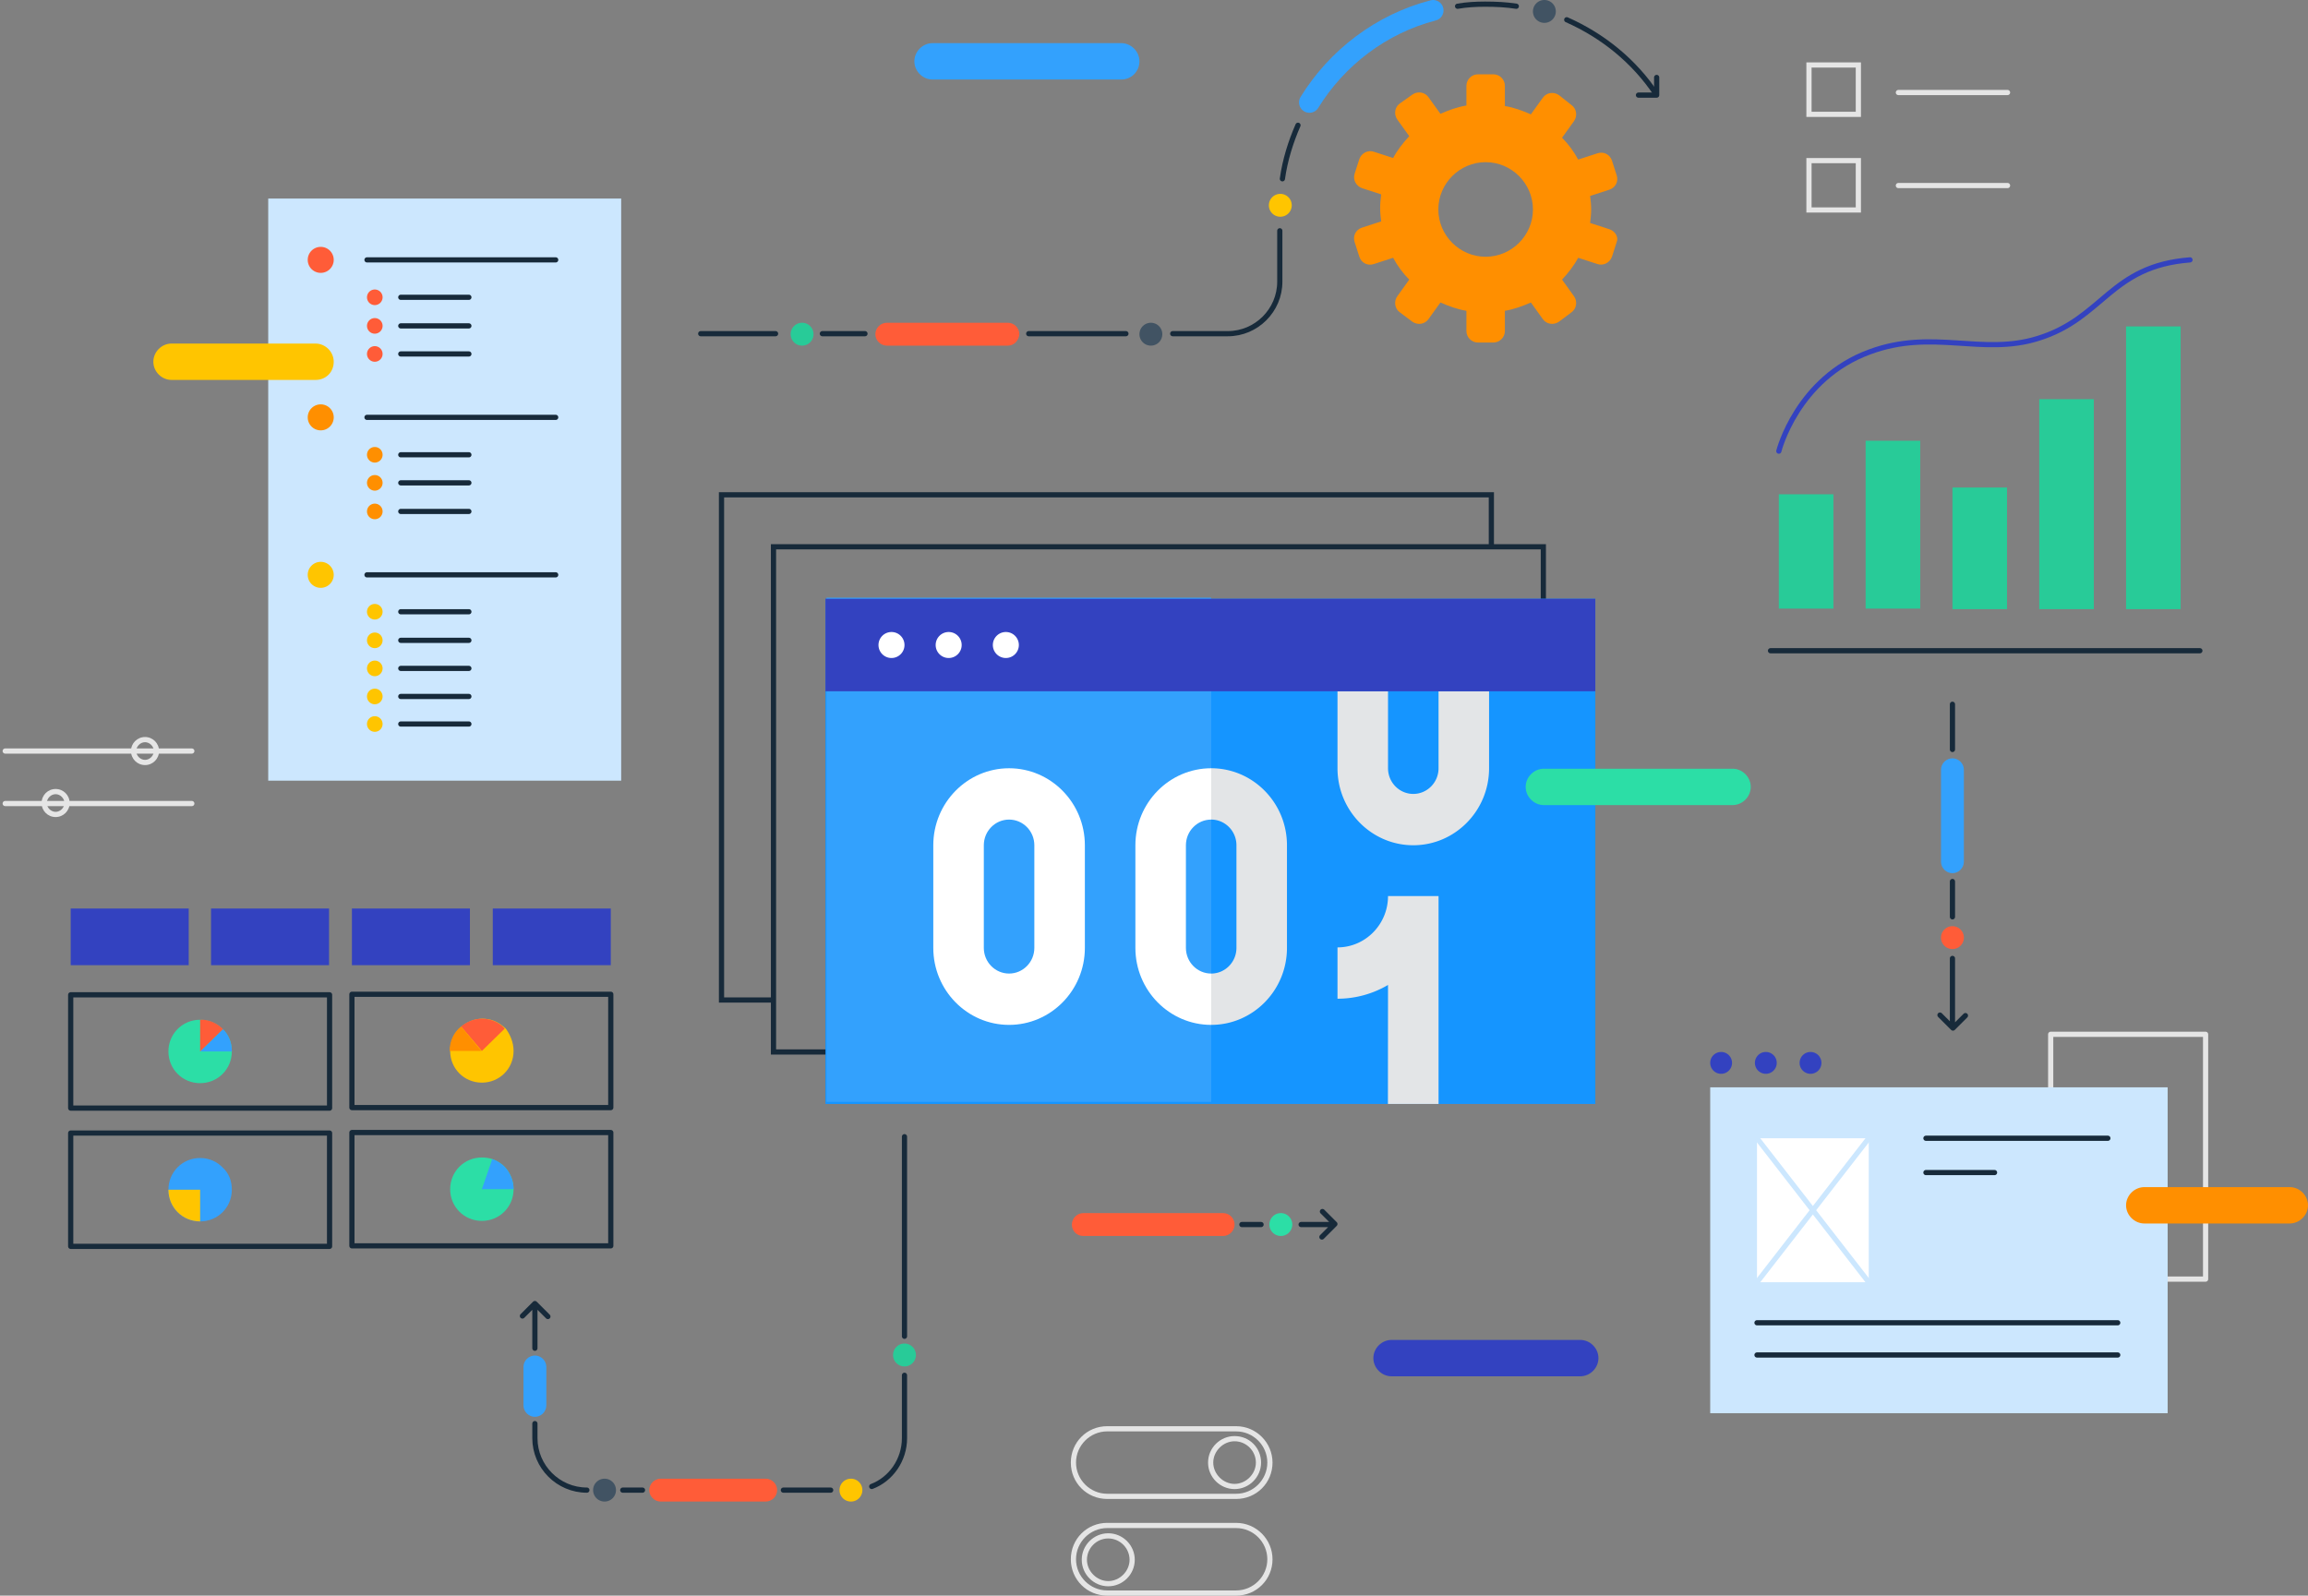 <svg width="444" height="307" fill="none" xmlns="http://www.w3.org/2000/svg"><rect width="100%" height="100%" fill="#808080" stroke="none"/><path d="M424.3 199h-29.8v47.1h29.8V199z" stroke="#E5E5E5" stroke-miterlimit="10" stroke-linecap="round" stroke-linejoin="round"/><path d="M237.8 275.4c3.3 0 6 2.7 6 6s-2.7 6-6 6H213c-3.3 0-6-2.7-6-6s2.7-6 6-6h24.8zm0-1H213c-3.9 0-7 3.1-7 7s3.1 7 7 7h24.8c3.9 0 7-3.1 7-7 0-3.8-3.1-7-7-7z" fill="#E5E5E5"/><path d="M237.5 277.3c2.3 0 4.1 1.9 4.1 4.1 0 2.2-1.9 4.1-4.1 4.1-2.2 0-4.1-1.9-4.1-4.1 0-2.2 1.9-4.1 4.1-4.1zm0-1c-2.8 0-5.1 2.3-5.1 5.1s2.3 5.1 5.1 5.1 5.1-2.3 5.1-5.1-2.2-5.1-5.1-5.1zM237.8 294c3.3 0 6 2.7 6 6s-2.7 6-6 6H213c-3.3 0-6-2.7-6-6s2.7-6 6-6h24.8zm0-1H213c-3.9 0-7 3.1-7 7s3.1 7 7 7h24.8c3.9 0 7-3.1 7-7 0-3.8-3.1-7-7-7z" fill="#E5E5E5"/><path d="M213.2 296c2.3 0 4.1 1.9 4.1 4.1 0 2.2-1.9 4.101-4.1 4.101-2.2 0-4.1-1.901-4.1-4.101s1.8-4.1 4.1-4.1zm0-1c-2.8 0-5.1 2.3-5.1 5.1s2.3 5.101 5.1 5.101 5.1-2.301 5.1-5.101-2.3-5.1-5.1-5.1z" fill="#E5E5E5"/><path d="M1 144.5h35.9M1 154.6h35.9" stroke="#E5E5E5" stroke-miterlimit="10" stroke-linecap="round" stroke-linejoin="round"/><path d="M27.9 142.8c.9 0 1.7.8 1.7 1.7 0 .9-.8 1.7-1.7 1.7-.9 0-1.7-.8-1.7-1.7 0-.9.8-1.7 1.7-1.7zm0-1c-1.5 0-2.7 1.2-2.7 2.7 0 1.5 1.2 2.7 2.7 2.7 1.5 0 2.7-1.2 2.7-2.7 0-1.5-1.2-2.7-2.7-2.7zM10.7 152.8c.9 0 1.7.8 1.7 1.7 0 .9-.8 1.7-1.7 1.7-.9 0-1.7-.8-1.7-1.7 0-.9.8-1.7 1.7-1.7zm0-1c-1.5 0-2.7 1.2-2.7 2.7 0 1.5 1.2 2.7 2.7 2.7 1.5 0 2.7-1.2 2.7-2.7 0-1.5-1.2-2.7-2.7-2.7zM357 13v8.5h-8.5V13h8.5zm1-1h-10.5v10.5H358V12zM357 31.4v8.5h-8.5v-8.5h8.5zm1-1h-10.5v10.5H358V30.4z" fill="#E5E5E5"/><path d="M365.2 17.8h21M365.2 35.7h21" stroke="#E5E5E5" stroke-miterlimit="10" stroke-linecap="round" stroke-linejoin="round"/><path d="M417 209.2h-88v62.7h88v-62.7z" fill="#CCE7FE"/><path d="M359.5 219H338v27.7h21.5V219z" fill="#fff"/><path d="m338 219 21.5 27.7M359.5 219 338 246.7" stroke="#CCE7FE" stroke-miterlimit="10" stroke-linecap="round" stroke-linejoin="round"/><path d="M370.5 219h35M338 254.5h69.4M338 260.7h69.4M370.5 225.6h13.2" stroke="#172A3A" stroke-miterlimit="10" stroke-linecap="round" stroke-linejoin="round"/><path d="M331.1 206.6a2.1 2.1 0 1 0 0-4.2 2.1 2.1 0 0 0 0 4.2zM339.7 206.6a2.1 2.1 0 1 0 0-4.2 2.1 2.1 0 0 0 0 4.2zM348.3 206.6a2.1 2.1 0 1 0 0-4.2 2.1 2.1 0 0 0 0 4.2z" fill="#3342C0"/><path d="M63.4 218H13.6v21.8h49.8V218zM63.4 191.4H13.6v21.8h49.8v-21.8zM117.499 217.9h-49.8v21.8h49.8v-21.8zM117.499 191.3h-49.8v21.8h49.8v-21.8z" stroke="#172A3A" stroke-miterlimit="10" stroke-linecap="round" stroke-linejoin="round"/><path d="M36.3 174.8H13.6v10.9h22.7v-10.9zM63.3 174.8H40.6v10.9h22.7v-10.9zM90.4 174.8H67.7v10.9h22.7v-10.9zM117.5 174.8H94.8v10.9h22.7v-10.9z" fill="#3342C0"/><path d="M44.6 202.3c0 3.4-2.7 6.1-6.1 6.1-3.4 0-6.1-2.7-6.1-6.1 0-3.4 2.7-6.1 6.1-6.1 1.7 0 3.3.7 4.4 1.9 1.1 1 1.7 2.5 1.7 4.2z" fill="#2CDEA6"/><path d="M44.599 202.3h-6.1l4.4-4.3c1.1 1.1 1.7 2.6 1.7 4.3z" fill="#33A1FD"/><path d="m42.899 198-4.4 4.3v-6.1c1.7-.1 3.3.7 4.4 1.8z" fill="#FF5C38"/><path d="M98.8 228.8c0 3.4-2.7 6.1-6.1 6.1-3.4 0-6.1-2.7-6.1-6.1 0-3.4 2.7-6.1 6.1-6.1.7 0 1.4.1 2 .3.9.3 1.8.9 2.4 1.5 1 1.1 1.7 2.6 1.7 4.3z" fill="#2CDEA6"/><path d="M98.8 228.8h-6.1l2-5.8c.9.3 1.8.9 2.4 1.5 1 1.1 1.7 2.6 1.7 4.3zM44.6 228.9c0 3.4-2.7 6.1-6.1 6.1-3.4 0-6.1-2.7-6.1-6.1 0-3.4 2.7-6.1 6.1-6.1 1.7 0 3.3.7 4.4 1.9 1.1 1 1.7 2.5 1.7 4.2z" fill="#33A1FD"/><path d="M38.5 228.9v6.1c-3.4 0-6.1-2.7-6.1-6.1h6.1zM98.8 202.2c0 3.4-2.7 6.1-6.1 6.1-3.4 0-6.1-2.7-6.1-6.1 0-1.9.8-3.6 2.2-4.7 1.1-.9 2.5-1.5 4-1.5s2.8.5 3.9 1.4l.6.5c.8 1.1 1.5 2.6 1.5 4.3z" fill="#FFC500"/><path d="m97.1 197.9-4.4 4.3-4-4.7c1.1-.9 2.5-1.5 4-1.5s2.8.5 3.9 1.4l.5.5z" fill="#FF5C38"/><path d="M92.6 202.2h-6.1c0-1.9.8-3.6 2.2-4.7l3.9 4.7z" fill="#FF8F00"/><path d="M148.8 192.4h-10V95.2h148.1v10" stroke="#172A3A" stroke-miterlimit="10"/><path d="M296.9 105.2H148.8v97.2h148.1v-97.2z" stroke="#172A3A" stroke-miterlimit="10"/><path d="M306.9 115.2H158.8v97.2h148.1v-97.2z" fill="#1595FF"/><path d="M233 115h-74v97h74v-97z" fill="#33A1FD"/><path d="M194.121 197.187c-8.039 0-14.58-6.644-14.58-14.812v-19.75c0-8.168 6.541-14.813 14.58-14.813s14.58 6.645 14.58 14.813v19.75c0 8.168-6.541 14.812-14.58 14.812zm0-39.5c-2.68 0-4.86 2.215-4.86 4.938v19.75c0 2.722 2.18 4.937 4.86 4.937s4.86-2.215 4.86-4.937v-19.75c0-2.723-2.18-4.938-4.86-4.938z" fill="#fff"/><path d="M271.88 162.625c-8.04 0-14.58-6.645-14.58-14.813V133h9.72v14.812c0 2.723 2.18 4.938 4.86 4.938 2.679 0 4.86-2.215 4.86-4.938V133h9.72v14.812c0 8.168-6.541 14.813-14.58 14.813zM276.74 212.402H267l.02-22.9a19.091 19.091 0 0 1-9.72 2.65v-9.875c5.359 0 9.72-4.43 9.72-9.875h9.72v40zM233 147.812l-3.24 4.938 3.24 4.937c2.68 0 4.86 2.215 4.86 4.938v19.75c0 2.722-2.18 4.937-4.86 4.937l-3.24 4.938 3.24 4.937c8.039 0 14.58-6.644 14.58-14.812v-19.75c0-8.168-6.541-14.813-14.58-14.813z" fill="#E3E5E7"/><path d="M228.14 182.375v-19.75c0-2.723 2.18-4.938 4.86-4.938v-9.875c-8.04 0-14.58 6.645-14.58 14.813v19.75c0 8.168 6.54 14.812 14.58 14.812v-9.875c-2.68 0-4.86-2.215-4.86-4.937z" fill="#fff"/><path d="M306.9 115.2H158.8V133h148.1v-17.8z" fill="#3342C0"/><path d="M171.5 126.6a2.5 2.5 0 1 0 0-5 2.5 2.5 0 0 0 0 5zM182.5 126.6a2.5 2.5 0 1 0 0-5 2.5 2.5 0 0 0 0 5zM193.5 126.6a2.5 2.5 0 1 0 0-5 2.5 2.5 0 0 0 0 5z" fill="#fff"/><path d="M119.5 38.2H51.6v112h67.9v-112z" fill="#CCE7FE"/><path d="M61.7 52.5a2.5 2.5 0 1 0 0-5 2.5 2.5 0 0 0 0 5zM72.1 58.7a1.5 1.5 0 1 0 0-3 1.5 1.5 0 0 0 0 3zM72.1 64.2a1.5 1.5 0 1 0 0-3 1.5 1.5 0 0 0 0 3zM72.1 69.6a1.5 1.5 0 1 0 0-3 1.5 1.5 0 0 0 0 3z" fill="#FF5C38"/><path d="M70.6 50h36.3M77.1 57.2h13.1M77.1 62.7h13.1M77.1 68.1h13.1" stroke="#172A3A" stroke-miterlimit="10" stroke-linecap="round" stroke-linejoin="round"/><path d="M61.7 82.8a2.5 2.5 0 1 0 0-5 2.5 2.5 0 0 0 0 5zM72.1 89a1.5 1.5 0 1 0 0-3 1.5 1.5 0 0 0 0 3zM72.1 94.4a1.5 1.5 0 1 0 0-3 1.5 1.5 0 0 0 0 3zM72.1 99.9a1.5 1.5 0 1 0 0-3 1.5 1.5 0 0 0 0 3z" fill="#FF8F00"/><path d="M70.6 80.3h36.3M77.1 87.5h13.1M77.1 92.9h13.1M77.1 98.4h13.1" stroke="#172A3A" stroke-miterlimit="10" stroke-linecap="round" stroke-linejoin="round"/><path d="M61.7 113.1a2.5 2.5 0 1 0-.002-5 2.5 2.5 0 0 0 .001 5zM72.1 119.2a1.5 1.5 0 1 0-.001-3 1.5 1.5 0 0 0 0 3zM72.1 124.7a1.5 1.5 0 1 0-.001-3 1.5 1.5 0 0 0 0 3zM72.1 130.1a1.5 1.5 0 1 0-.001-3 1.5 1.5 0 0 0 0 3z" fill="#FFC500"/><path d="M70.6 110.6h36.3M77.1 117.7h13.1M77.1 123.2h13.1M77.1 128.6h13.1" stroke="#172A3A" stroke-miterlimit="10" stroke-linecap="round" stroke-linejoin="round"/><path d="M72.1 135.5a1.5 1.5 0 1 0-.001-3 1.5 1.5 0 0 0 0 3z" fill="#FFC500"/><path d="M77.1 134h13.1" stroke="#172A3A" stroke-miterlimit="10" stroke-linecap="round" stroke-linejoin="round"/><path d="M72.1 140.8a1.5 1.5 0 1 0-.001-3 1.5 1.5 0 0 0 0 3z" fill="#FFC500"/><path d="M77.1 139.3h13.1" stroke="#172A3A" stroke-miterlimit="10" stroke-linecap="round" stroke-linejoin="round"/><path d="m309.6 44.1-3.7-1.2c.1-.9.2-1.7.2-2.6 0-.9-.1-1.8-.2-2.6l3.7-1.2c1.2-.4 1.8-1.6 1.4-2.8l-.9-2.8c-.4-1.2-1.6-1.8-2.8-1.4l-3.7 1.2c-.8-1.5-1.9-3-3.1-4.2l2.3-3.2c.7-1 .5-2.4-.5-3.1l-2.4-1.9c-1-.7-2.4-.5-3.1.5l-2.3 3.2c-1.6-.7-3.2-1.3-5-1.6v-3.9c0-1.2-1-2.2-2.2-2.2h-3c-1.2 0-2.2 1-2.2 2.2v3.8c-1.8.3-3.4.9-5 1.6l-2.3-3.2c-.7-1-2.1-1.2-3.1-.5l-2.4 1.7c-1 .7-1.2 2.1-.5 3.1l2.3 3.2c-1.2 1.3-2.3 2.7-3.1 4.2l-3.7-1.2c-1.2-.4-2.4.3-2.8 1.4l-.9 2.8c-.4 1.2.3 2.4 1.4 2.8l3.7 1.2c-.1.9-.2 1.7-.2 2.6 0 .9.1 1.8.2 2.6l-3.7 1.2c-1.2.4-1.8 1.6-1.4 2.8l.9 2.8c.4 1.2 1.6 1.8 2.8 1.4l3.7-1.2c.8 1.5 1.9 3 3.1 4.2l-2.3 3.2c-.7 1-.5 2.4.5 3.1l2.4 1.8c1 .7 2.4.5 3.1-.5l2.3-3.2c1.6.7 3.2 1.3 5 1.6v3.9c0 1.2 1 2.2 2.2 2.2h3c1.2 0 2.2-1 2.2-2.2v-3.9c1.8-.3 3.4-.9 5-1.6l2.3 3.2c.7 1 2.1 1.2 3.1.5l2.4-1.8c1-.7 1.2-2.1.5-3.1l-2.3-3.2c1.2-1.3 2.3-2.7 3.1-4.2l3.7 1.2c1.2.4 2.4-.3 2.8-1.4l.9-2.8c.4-.9-.2-2.1-1.4-2.5zm-23.8 5.3c-5 0-9.1-4.1-9.1-9.1s4.1-9.1 9.1-9.1 9.1 4.1 9.1 9.1-4.1 9.1-9.1 9.1z" fill="#FF8F00"/><path d="M149.2 64.2h-14.4M166.4 64.2h-8.2M216.599 64.2h-18.7M246.2 44.4v9.8c0 5.5-4.5 10-10 10h-10.6M249.7 24.1c-1.4 3.2-2.5 6.7-3 10.3" stroke="#172A3A" stroke-miterlimit="10" stroke-linecap="round" stroke-linejoin="round"/><path d="M275.699 2c-10 2.6-18.5 9.1-23.8 17.7" stroke="#33A1FD" stroke-width="4" stroke-miterlimit="10" stroke-linecap="round" stroke-linejoin="round"/><path d="M291.699 1.2c-1.9-.3-3.9-.4-6-.4-1.8 0-3.6.1-5.3.4M318.599 18.1c-4.2-6.3-10.2-11.2-17.2-14.3" stroke="#172A3A" stroke-miterlimit="10" stroke-linecap="round" stroke-linejoin="round"/><path d="M318.7 14.9v3.4h-3.5" stroke="#172A3A" stroke-miterlimit="10" stroke-linecap="round" stroke-linejoin="round"/><path d="M154.3 66.5a2.2 2.2 0 1 0 0-4.4 2.2 2.2 0 0 0 0 4.4z" fill="#28CB98"/><path d="M221.4 66.5a2.2 2.2 0 1 0 0-4.4 2.2 2.2 0 0 0 0 4.4z" fill="#415363"/><path d="M246.3 41.7a2.2 2.2 0 1 0 0-4.4 2.2 2.2 0 0 0 0 4.4z" fill="#FFC500"/><path d="M297.099 4.4a2.2 2.2 0 1 0 0-4.4 2.2 2.2 0 0 0 0 4.4z" fill="#415363"/><path d="M193.899 66.5h-23.3c-1.2 0-2.2-1-2.2-2.2 0-1.2 1-2.2 2.2-2.2h23.3c1.2 0 2.2 1 2.2 2.2-.1 1.2-1 2.2-2.2 2.2z" fill="#FF5C38"/><path d="M375.601 184.4v13.1M375.601 169.6v6.8M375.601 135.5v8.7M378.1 195.4l-2.4 2.4-2.5-2.5" stroke="#172A3A" stroke-miterlimit="10" stroke-linecap="round" stroke-linejoin="round"/><path d="M375.6 182.6a2.2 2.2 0 1 0 0-4.4 2.2 2.2 0 0 0 0 4.4z" fill="#FF5C38"/><path d="M375.6 168c-1.2 0-2.2-1-2.2-2.2v-17.7c0-1.2 1-2.2 2.2-2.2 1.2 0 2.2 1 2.2 2.2v17.7c0 1.2-1 2.2-2.2 2.2z" fill="#33A1FD"/><path d="M102.9 259.4v-7.6M112.9 286.7c-5.5 0-10-4.5-10-10v-2.8M123.6 286.7h-3.8M159.8 286.7h-9.1M174 264.6v12.1c0 4.2-2.6 7.9-6.3 9.3M174 218.7v38.4M100.5 253.2l2.4-2.4 2.5 2.5" stroke="#172A3A" stroke-miterlimit="10" stroke-linecap="round" stroke-linejoin="round"/><path d="M174 262.9a2.2 2.2 0 1 0 0-4.4 2.2 2.2 0 0 0 0 4.4z" fill="#28CB98"/><path d="M116.3 288.9a2.2 2.2 0 1 0 0-4.4 2.2 2.2 0 0 0 0 4.4z" fill="#415363"/><path d="M163.7 288.9a2.2 2.2 0 1 0 0-4.4 2.2 2.2 0 0 0 0 4.4z" fill="#FFC500"/><path d="M147.3 288.9h-20.2c-1.2 0-2.2-1-2.2-2.2 0-1.2 1-2.2 2.2-2.2h20.2c1.2 0 2.2 1 2.2 2.2 0 1.2-1 2.2-2.2 2.2z" fill="#FF5C38"/><path d="M100.7 270.4V263c0-1.2 1-2.2 2.2-2.2 1.2 0 2.2 1 2.2 2.2v7.4c0 1.2-1 2.2-2.2 2.2-1.2 0-2.2-1-2.2-2.2z" fill="#33A1FD"/><path d="M250.301 235.6h5.3M238.9 235.6h3.7M254.401 233.1l2.4 2.4-2.5 2.5" stroke="#172A3A" stroke-miterlimit="10" stroke-linecap="round" stroke-linejoin="round"/><path d="M246.4 237.8a2.2 2.2 0 1 0 0-4.4 2.2 2.2 0 0 0 0 4.4z" fill="#2CDEA6"/><path d="M206.2 235.6c0-1.2 1-2.2 2.2-2.2h26.9c1.2 0 2.2 1 2.2 2.2 0 1.2-1 2.2-2.2 2.2h-26.9c-1.3 0-2.2-1-2.2-2.2z" fill="#FF5C38"/><path d="M340.601 125.2h82.6" stroke="#172A3A" stroke-miterlimit="10" stroke-linecap="round" stroke-linejoin="round"/><path d="M342.2 86.8s3.5-14 17.5-19.1c12.1-4.5 21.6.8 32.4-2.6 12.6-3.9 13.8-13.9 29.2-15.1" stroke="#3342C0" stroke-miterlimit="10" stroke-linecap="round" stroke-linejoin="round"/><path d="M352.7 95.1h-10.5v22h10.5v-22zM369.4 84.8h-10.5v32.3h10.5V84.8zM386.101 93.8h-10.5v23.4h10.5V93.8zM402.8 76.8h-10.5v40.4h10.5V76.8zM419.5 62.8H409v54.4h10.5V62.8z" fill="#28CB98"/><path d="M333.3 154.9H297c-1.9 0-3.5-1.6-3.5-3.5s1.6-3.5 3.5-3.5h36.3c1.9 0 3.5 1.6 3.5 3.5s-1.6 3.5-3.5 3.5z" fill="#2CDEA6"/><path d="M304 264.8h-36.3c-1.9 0-3.5-1.6-3.5-3.5s1.6-3.5 3.5-3.5H304c1.9 0 3.5 1.6 3.5 3.5s-1.6 3.5-3.5 3.5z" fill="#3342C0"/><path d="M215.7 15.3h-36.3c-1.9 0-3.5-1.6-3.5-3.5s1.6-3.5 3.5-3.5h36.3c1.9 0 3.5 1.6 3.5 3.5s-1.5 3.5-3.5 3.5z" fill="#33A1FD"/><path d="M60.7 73.1H33c-1.9 0-3.5-1.6-3.5-3.5s1.6-3.5 3.5-3.5h27.7c1.9 0 3.5 1.6 3.5 3.5 0 2-1.5 3.5-3.5 3.5z" fill="#FFC500"/><path d="M440.47 235.4h-27.94c-1.916 0-3.53-1.6-3.53-3.5s1.614-3.5 3.53-3.5h27.94c1.916 0 3.53 1.6 3.53 3.5s-1.614 3.5-3.53 3.5z" fill="#FF8F00"/></svg>